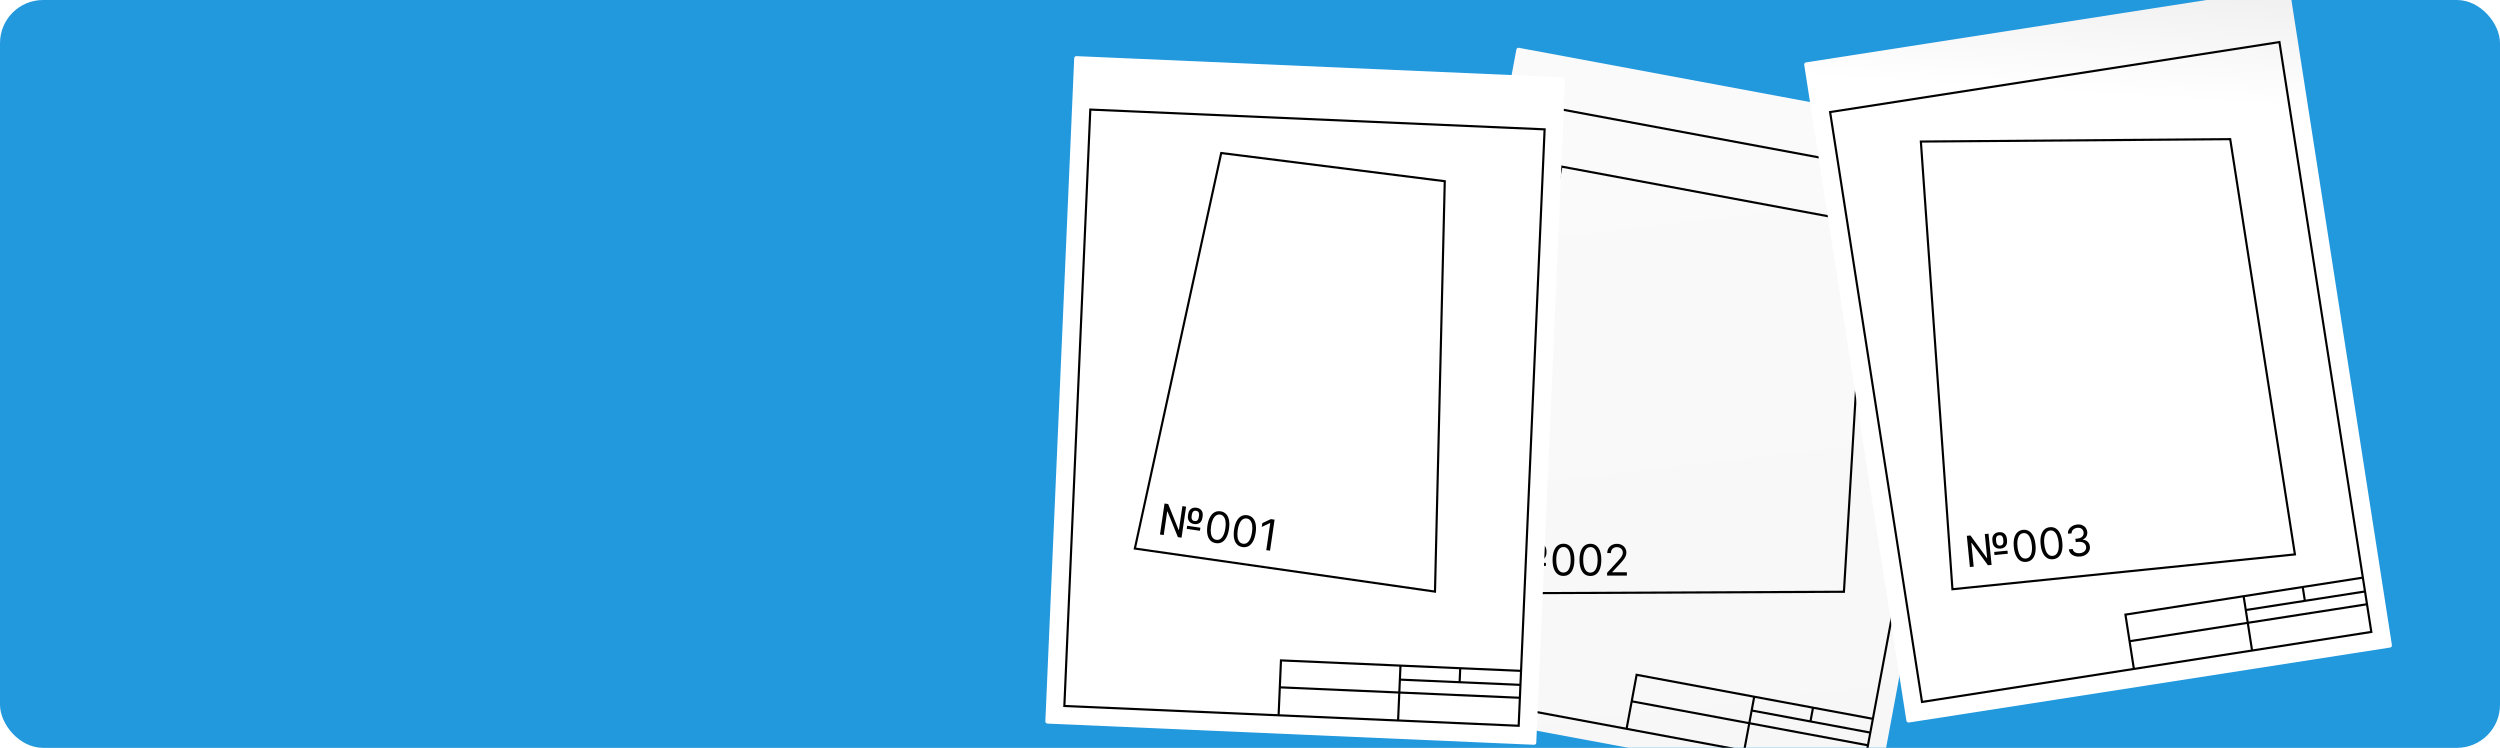 <?xml version="1.0" encoding="UTF-8"?> <svg xmlns="http://www.w3.org/2000/svg" width="1160" height="347" viewBox="0 0 1160 347" fill="none"><g clip-path="url(#clip0_328_3289)"><rect width="1160" height="347" rx="20" fill="#2298DD"></rect><g filter="url(#filter0_d_328_3289)"><g clip-path="url(#clip1_328_3289)"><rect x="703.777" y="18" width="228" height="310" rx="1" transform="rotate(10.553 703.777 18)" fill="url(#paint0_linear_328_3289)"></rect><rect x="707.646" y="43.642" width="211" height="277" transform="rotate(10.553 707.646 43.642)" stroke="#010101"></rect><path d="M868.521 329.442L841.24 324.359M754.82 333.689L757.109 321.4M757.109 321.4L759.398 309.112L813.96 319.277M757.109 321.4L866.231 341.73M813.96 319.277L812.769 325.667M813.96 319.277L841.24 324.359M809.381 343.854L812.769 325.667M812.769 325.667L840.05 330.749M867.33 335.832L840.05 330.749M841.24 324.359L840.05 330.749" stroke="#010101" stroke-linecap="round"></path><path d="M724.5 73.29L865.828 99.62L855.584 270.576L687.606 271.323L724.5 73.29Z" stroke="#010101" stroke-linecap="round"></path><path d="M699.187 262.973L699.218 248.427L700.923 248.431L707.433 259.61L707.575 259.61L707.599 248.445L709.332 248.449L709.301 262.994L707.596 262.991L701.114 251.897L700.972 251.897L700.948 262.976L699.187 262.973ZM711.1 258.595L711.103 257.146L717.296 257.159L717.293 258.608L711.1 258.595ZM714.202 255.903C713.501 255.901 712.896 255.76 712.385 255.48C711.879 255.199 711.487 254.808 711.208 254.305C710.935 253.803 710.799 253.215 710.8 252.543L710.802 251.577C710.804 250.905 710.942 250.318 711.218 249.817C711.494 249.315 711.885 248.926 712.393 248.647C712.9 248.369 713.499 248.231 714.19 248.232C714.891 248.234 715.492 248.375 715.993 248.655C716.499 248.936 716.887 249.327 717.156 249.829C717.429 250.332 717.565 250.919 717.564 251.592L717.562 252.558C717.56 253.23 717.424 253.817 717.153 254.318C716.882 254.819 716.495 255.209 715.993 255.487C715.49 255.766 714.893 255.904 714.202 255.903ZM714.205 254.482C714.759 254.483 715.172 254.309 715.442 253.959C715.718 253.605 715.856 253.136 715.857 252.554L715.859 251.588C715.86 251.02 715.724 250.56 715.45 250.209C715.176 249.858 714.755 249.682 714.187 249.681C713.619 249.68 713.197 249.854 712.922 250.204C712.647 250.554 712.508 251.013 712.507 251.581L712.505 252.547C712.504 253.129 712.64 253.598 712.914 253.954C713.192 254.305 713.623 254.481 714.205 254.482ZM725.433 263.228C724.363 263.226 723.452 262.933 722.7 262.349C721.949 261.76 721.375 260.909 720.98 259.795C720.585 258.677 720.389 257.327 720.392 255.746C720.396 254.174 720.597 252.832 720.997 251.72C721.402 250.603 721.982 249.752 722.736 249.167C723.495 248.577 724.405 248.283 725.465 248.285C726.526 248.287 727.432 248.585 728.183 249.179C728.94 249.767 729.516 250.621 729.911 251.739C730.311 252.853 730.509 254.195 730.506 255.767C730.502 257.349 730.301 258.698 729.9 259.814C729.5 260.926 728.923 261.775 728.169 262.36C727.415 262.941 726.503 263.23 725.433 263.228ZM725.436 261.666C726.497 261.668 727.322 261.158 727.911 260.137C728.5 259.115 728.797 257.658 728.801 255.764C728.804 254.504 728.671 253.432 728.403 252.546C728.14 251.66 727.758 250.984 727.257 250.519C726.761 250.054 726.163 249.821 725.462 249.819C724.411 249.817 723.588 250.333 722.994 251.369C722.4 252.4 722.101 253.86 722.097 255.749C722.094 257.009 722.224 258.079 722.488 258.96C722.751 259.842 723.13 260.512 723.627 260.973C724.128 261.433 724.731 261.664 725.436 261.666ZM737.933 263.255C736.863 263.253 735.952 262.96 735.2 262.376C734.449 261.787 733.875 260.936 733.48 259.822C733.085 258.704 732.889 257.354 732.892 255.773C732.896 254.201 733.097 252.859 733.497 251.747C733.902 250.63 734.482 249.779 735.236 249.194C735.995 248.604 736.905 248.31 737.965 248.312C739.026 248.314 739.932 248.612 740.683 249.206C741.44 249.794 742.015 250.648 742.411 251.766C742.811 252.88 743.009 254.222 743.006 255.794C743.002 257.376 742.801 258.725 742.4 259.841C742 260.953 741.423 261.802 740.669 262.387C739.915 262.968 739.003 263.257 737.933 263.255ZM737.936 261.693C738.997 261.695 739.822 261.185 740.411 260.164C741 259.142 741.297 257.685 741.301 255.791C741.304 254.531 741.171 253.459 740.903 252.573C740.64 251.687 740.258 251.011 739.757 250.546C739.261 250.081 738.663 249.848 737.962 249.846C736.911 249.844 736.088 250.36 735.494 251.396C734.9 252.427 734.601 253.887 734.597 255.776C734.594 257.036 734.724 258.106 734.988 258.987C735.251 259.869 735.63 260.539 736.127 261C736.628 261.46 737.231 261.691 737.936 261.693ZM745.689 263.073L745.692 261.795L750.504 256.549C751.069 255.935 751.534 255.401 751.9 254.947C752.265 254.489 752.536 254.058 752.712 253.656C752.893 253.249 752.984 252.824 752.985 252.378C752.986 251.867 752.864 251.424 752.618 251.05C752.378 250.675 752.047 250.385 751.626 250.181C751.205 249.976 750.732 249.874 750.206 249.872C749.647 249.871 749.159 249.986 748.742 250.217C748.33 250.444 748.01 250.763 747.781 251.174C747.558 251.585 747.446 252.068 747.444 252.622L745.768 252.619C745.77 251.766 745.968 251.019 746.363 250.376C746.757 249.732 747.293 249.232 747.971 248.873C748.654 248.515 749.419 248.337 750.266 248.338C751.118 248.34 751.873 248.522 752.531 248.883C753.188 249.244 753.703 249.731 754.076 250.342C754.449 250.954 754.634 251.634 754.632 252.382C754.631 252.917 754.533 253.44 754.338 253.951C754.147 254.457 753.815 255.022 753.34 255.646C752.87 256.266 752.217 257.022 751.382 257.915L748.107 261.402L748.107 261.516L754.868 261.53L754.865 263.093L745.689 263.073Z" fill="#010101"></path></g></g><g filter="url(#filter1_dd_328_3289)"><g clip-path="url(#clip2_328_3289)"><rect x="837" y="25.099" width="228" height="310" rx="1" transform="rotate(-8.855 837 25.099)" fill="url(#paint1_linear_328_3289)"></rect><rect x="849.169" y="47.998" width="211" height="277" transform="rotate(-8.855 849.169 47.998)" stroke="#010101"></rect><path d="M1095.88 264.096L1068.46 268.367M990.048 305.885L988.123 293.534M988.123 293.534L986.199 281.183L1041.04 272.639M988.123 293.534L1097.8 276.447M1041.04 272.639L1042.04 279.062M1041.04 272.639L1068.46 268.367M1044.89 297.341L1042.04 279.062M1042.04 279.062L1069.46 274.79M1096.88 270.518L1069.46 274.79M1068.46 268.367L1069.46 274.79" stroke="#010101" stroke-linecap="round"></path><path d="M891.28 61.679L1034.82 60.569L1064.84 253.245L905.931 269.4L891.28 61.679Z" stroke="#010101" stroke-linecap="round"></path><path d="M914.034 259.096L912.605 244.621L914.301 244.454L921.901 254.923L922.042 254.909L920.945 243.798L922.67 243.628L924.099 258.103L922.403 258.27L914.84 247.883L914.699 247.897L915.787 258.923L914.034 259.096ZM925.447 253.545L925.305 252.103L931.468 251.494L931.611 252.936L925.447 253.545ZM928.264 250.555C927.567 250.624 926.95 250.544 926.413 250.316C925.882 250.088 925.452 249.738 925.125 249.266C924.802 248.793 924.608 248.223 924.542 247.554L924.447 246.592C924.381 245.923 924.46 245.325 924.684 244.799C924.908 244.273 925.258 243.845 925.735 243.518C926.212 243.19 926.794 242.992 927.482 242.924C928.179 242.855 928.792 242.935 929.318 243.164C929.85 243.392 930.275 243.743 930.593 244.216C930.915 244.688 931.11 245.259 931.176 245.928L931.271 246.889C931.337 247.558 931.26 248.156 931.041 248.682C930.822 249.208 930.476 249.634 930.004 249.962C929.532 250.289 928.952 250.487 928.264 250.555ZM928.124 249.141C928.676 249.087 929.068 248.872 929.303 248.497C929.541 248.116 929.632 247.636 929.574 247.057L929.479 246.095C929.424 245.53 929.242 245.086 928.934 244.765C928.626 244.443 928.19 244.31 927.624 244.366C927.059 244.422 926.657 244.638 926.418 245.013C926.179 245.389 926.088 245.859 926.143 246.425L926.238 247.386C926.295 247.966 926.478 248.419 926.786 248.745C927.099 249.066 927.545 249.198 928.124 249.141ZM940.173 256.715C939.108 256.821 938.173 256.62 937.366 256.115C936.559 255.604 935.903 254.815 935.398 253.747C934.893 252.674 934.562 251.351 934.407 249.777C934.252 248.212 934.318 246.857 934.605 245.711C934.896 244.559 935.387 243.654 936.078 242.996C936.774 242.333 937.65 241.949 938.705 241.845C939.761 241.74 940.692 241.946 941.499 242.461C942.311 242.971 942.97 243.762 943.475 244.835C943.985 245.903 944.317 247.219 944.472 248.783C944.627 250.357 944.562 251.719 944.276 252.87C943.989 254.017 943.5 254.919 942.809 255.577C942.117 256.231 941.238 256.61 940.173 256.715ZM940.02 255.161C941.075 255.056 941.845 254.466 942.329 253.391C942.812 252.316 942.961 250.835 942.775 248.951C942.652 247.697 942.412 246.643 942.056 245.789C941.705 244.934 941.257 244.3 940.712 243.887C940.172 243.474 939.553 243.302 938.856 243.371C937.81 243.475 937.043 244.071 936.556 245.161C936.069 246.247 935.918 247.729 936.103 249.609C936.227 250.863 936.464 251.915 936.814 252.765C937.165 253.615 937.61 254.245 938.15 254.653C938.694 255.061 939.318 255.23 940.02 255.161ZM952.613 255.487C951.548 255.592 950.612 255.392 949.806 254.887C948.999 254.376 948.343 253.587 947.838 252.519C947.332 251.446 947.002 250.122 946.846 248.549C946.692 246.984 946.758 245.629 947.044 244.483C947.335 243.331 947.826 242.426 948.518 241.768C949.214 241.104 950.089 240.721 951.145 240.616C952.2 240.512 953.131 240.718 953.939 241.233C954.75 241.742 955.409 242.534 955.915 243.607C956.424 244.675 956.757 245.991 956.911 247.555C957.066 249.129 957.001 250.491 956.715 251.642C956.429 252.789 955.94 253.691 955.248 254.349C954.556 255.003 953.678 255.382 952.613 255.487ZM952.459 253.932C953.515 253.828 954.284 253.238 954.768 252.163C955.252 251.087 955.401 249.607 955.215 247.722C955.091 246.469 954.851 245.415 954.496 244.56C954.145 243.705 953.697 243.072 953.152 242.659C952.612 242.246 951.993 242.074 951.295 242.143C950.249 242.246 949.483 242.843 948.996 243.933C948.508 245.018 948.357 246.501 948.543 248.381C948.666 249.635 948.903 250.686 949.254 251.537C949.604 252.387 950.049 253.016 950.589 253.425C951.134 253.832 951.757 254.002 952.459 253.932ZM965.222 254.242C964.289 254.334 963.442 254.256 962.68 254.008C961.922 253.759 961.301 253.371 960.816 252.843C960.335 252.31 960.038 251.666 959.926 250.911L961.707 250.735C961.791 251.198 961.991 251.585 962.307 251.897C962.623 252.203 963.018 252.426 963.493 252.565C963.969 252.703 964.484 252.745 965.04 252.69C965.662 252.629 966.203 252.466 966.662 252.202C967.121 251.938 967.468 251.599 967.704 251.185C967.939 250.772 968.031 250.311 967.981 249.802C967.928 249.27 967.75 248.814 967.446 248.435C967.142 248.051 966.724 247.768 966.192 247.588C965.66 247.407 965.027 247.353 964.292 247.426L963.133 247.54L962.979 245.985L964.139 245.871C964.713 245.814 965.207 245.661 965.62 245.41C966.038 245.16 966.351 244.834 966.559 244.433C966.771 244.031 966.852 243.576 966.802 243.067C966.754 242.577 966.603 242.161 966.351 241.82C966.098 241.478 965.764 241.226 965.348 241.062C964.937 240.898 964.465 240.843 963.933 240.895C963.433 240.945 962.971 241.083 962.546 241.311C962.126 241.533 961.794 241.83 961.55 242.201C961.305 242.568 961.195 242.993 961.219 243.476L959.522 243.643C959.476 242.882 959.639 242.195 960.011 241.582C960.383 240.965 960.9 240.462 961.561 240.073C962.226 239.684 962.976 239.448 963.81 239.366C964.706 239.277 965.492 239.383 966.168 239.683C966.844 239.977 967.384 240.402 967.786 240.957C968.188 241.512 968.423 242.132 968.49 242.815C968.57 243.63 968.425 244.346 968.053 244.963C967.685 245.58 967.147 246.035 966.439 246.329L966.45 246.442C967.379 246.502 968.131 246.821 968.707 247.397C969.282 247.968 969.615 248.713 969.705 249.632C969.783 250.419 969.639 251.147 969.272 251.816C968.909 252.479 968.378 253.027 967.678 253.457C966.978 253.888 966.16 254.15 965.222 254.242Z" fill="#010101"></path></g></g><g filter="url(#filter2_dd_328_3289)"><g clip-path="url(#clip3_328_3289)"><rect x="497.473" y="21" width="228" height="310" rx="1" transform="rotate(2.491 497.473 21)" fill="white"></rect><rect x="504.9" y="45.846" width="211" height="277" transform="rotate(2.491 504.9 45.846)" stroke="#010101"></rect><path d="M704.27 306.257L676.546 305.051M592.288 326.409L592.832 313.921M592.832 313.921L593.375 301.433L648.823 303.845M592.832 313.921L703.727 318.745M648.823 303.845L648.54 310.339M648.823 303.845L676.546 305.051M647.736 328.822L648.54 310.339M648.54 310.339L676.264 311.545M703.988 312.751L676.264 311.545M676.546 305.051L676.264 311.545" stroke="#010101" stroke-linecap="round"></path><path d="M565.644 66.005L669.372 79.085L664.832 269.508L525.569 249.528L565.644 66.005Z" stroke="#010101" stroke-linecap="round"></path><path d="M537.226 243.013L539.34 228.622L541.027 228.87L545.868 240.866L546.009 240.886L547.632 229.84L549.346 230.092L547.232 244.483L545.545 244.235L540.72 232.328L540.579 232.307L538.968 243.269L537.226 243.013ZM549.643 240.387L549.853 238.953L555.981 239.854L555.77 241.287L549.643 240.387ZM553.099 238.167C552.406 238.065 551.826 237.839 551.361 237.488C550.9 237.138 550.568 236.694 550.365 236.157C550.166 235.62 550.116 235.02 550.213 234.354L550.354 233.399C550.452 232.734 550.673 232.173 551.017 231.716C551.362 231.259 551.805 230.93 552.347 230.727C552.889 230.524 553.502 230.473 554.186 230.574C554.879 230.675 555.454 230.901 555.91 231.25C556.37 231.6 556.698 232.043 556.892 232.579C557.091 233.116 557.141 233.717 557.043 234.382L556.903 235.337C556.805 236.003 556.586 236.564 556.246 237.021C555.906 237.479 555.468 237.809 554.931 238.012C554.393 238.216 553.783 238.267 553.099 238.167ZM553.305 236.761C553.853 236.842 554.286 236.728 554.604 236.421C554.928 236.11 555.132 235.666 555.216 235.09L555.357 234.134C555.439 233.572 555.37 233.097 555.15 232.711C554.929 232.324 554.537 232.09 553.975 232.007C553.413 231.924 552.971 232.037 552.648 232.343C552.325 232.65 552.123 233.084 552.04 233.647L551.9 234.602C551.815 235.178 551.883 235.662 552.103 236.053C552.328 236.441 552.729 236.677 553.305 236.761ZM563.164 247.025C562.106 246.87 561.246 246.449 560.586 245.763C559.927 245.073 559.481 244.149 559.249 242.99C559.018 241.827 559.018 240.463 559.248 238.898C559.476 237.343 559.868 236.043 560.423 235C560.984 233.953 561.679 233.194 562.509 232.723C563.345 232.247 564.287 232.087 565.337 232.241C566.386 232.395 567.24 232.82 567.899 233.515C568.563 234.206 569.011 235.133 569.242 236.296C569.478 237.456 569.482 238.813 569.254 240.368C569.024 241.933 568.631 243.239 568.075 244.287C567.52 245.33 566.827 246.087 565.997 246.558C565.167 247.025 564.223 247.181 563.164 247.025ZM563.392 245.479C564.441 245.634 565.33 245.247 566.06 244.321C566.789 243.394 567.292 241.994 567.567 240.12C567.75 238.874 567.773 237.794 567.634 236.878C567.501 235.964 567.219 235.241 566.79 234.708C566.366 234.177 565.807 233.86 565.114 233.759C564.074 233.606 563.186 233.999 562.449 234.939C561.714 235.874 561.209 237.277 560.934 239.146C560.751 240.392 560.726 241.47 560.861 242.38C560.995 243.29 561.275 244.008 561.7 244.534C562.13 245.062 562.694 245.377 563.392 245.479ZM575.532 248.842C574.473 248.687 573.613 248.266 572.953 247.581C572.294 246.89 571.848 245.966 571.616 244.807C571.385 243.644 571.385 242.28 571.615 240.715C571.843 239.16 572.235 237.861 572.79 236.818C573.351 235.771 574.046 235.011 574.877 234.54C575.712 234.064 576.655 233.904 577.704 234.058C578.753 234.212 579.607 234.637 580.266 235.332C580.93 236.023 581.378 236.95 581.609 238.113C581.845 239.273 581.849 240.63 581.621 242.185C581.391 243.75 580.998 245.056 580.442 246.104C579.887 247.147 579.194 247.904 578.364 248.376C577.534 248.842 576.59 248.998 575.532 248.842ZM575.759 247.297C576.808 247.451 577.698 247.065 578.427 246.138C579.157 245.212 579.659 243.811 579.934 241.938C580.118 240.692 580.14 239.611 580.002 238.696C579.868 237.781 579.587 237.058 579.158 236.526C578.733 235.994 578.174 235.678 577.481 235.576C576.441 235.423 575.553 235.817 574.817 236.756C574.081 237.692 573.576 239.094 573.301 240.963C573.118 242.209 573.094 243.287 573.228 244.197C573.362 245.107 573.642 245.825 574.067 246.352C574.497 246.879 575.061 247.194 575.759 247.297ZM590.408 236.126L588.293 250.517L586.55 250.261L588.397 237.697L588.312 237.684L584.456 239.501L584.716 237.73L588.665 235.87L590.408 236.126Z" fill="#010101"></path></g></g></g><defs><filter id="filter0_d_328_3289" x="633" y="8" width="308.92" height="374.515" filterUnits="userSpaceOnUse" color-interpolation-filters="sRGB"><feFlood flood-opacity="0" result="BackgroundImageFix"></feFlood><feColorMatrix in="SourceAlpha" type="matrix" values="0 0 0 0 0 0 0 0 0 0 0 0 0 0 0 0 0 0 127 0" result="hardAlpha"></feColorMatrix><feOffset dy="4"></feOffset><feGaussianBlur stdDeviation="7"></feGaussianBlur><feComposite in2="hardAlpha" operator="out"></feComposite><feColorMatrix type="matrix" values="0 0 0 0 0 0 0 0 0 0 0 0 0 0 0 0 0 0 0.09 0"></feColorMatrix><feBlend mode="normal" in2="BackgroundImageFix" result="effect1_dropShadow_328_3289"></feBlend><feBlend mode="normal" in="SourceGraphic" in2="effect1_dropShadow_328_3289" result="shape"></feBlend></filter><filter id="filter1_dd_328_3289" x="823" y="-20" width="301.004" height="369.403" filterUnits="userSpaceOnUse" color-interpolation-filters="sRGB"><feFlood flood-opacity="0" result="BackgroundImageFix"></feFlood><feColorMatrix in="SourceAlpha" type="matrix" values="0 0 0 0 0 0 0 0 0 0 0 0 0 0 0 0 0 0 127 0" result="hardAlpha"></feColorMatrix><feOffset dy="4"></feOffset><feGaussianBlur stdDeviation="7"></feGaussianBlur><feComposite in2="hardAlpha" operator="out"></feComposite><feColorMatrix type="matrix" values="0 0 0 0 0 0 0 0 0 0 0 0 0 0 0 0 0 0 0.09 0"></feColorMatrix><feBlend mode="normal" in2="BackgroundImageFix" result="effect1_dropShadow_328_3289"></feBlend><feColorMatrix in="SourceAlpha" type="matrix" values="0 0 0 0 0 0 0 0 0 0 0 0 0 0 0 0 0 0 127 0" result="hardAlpha"></feColorMatrix><feOffset></feOffset><feGaussianBlur stdDeviation="2"></feGaussianBlur><feComposite in2="hardAlpha" operator="out"></feComposite><feColorMatrix type="matrix" values="0 0 0 0 0 0 0 0 0 0 0 0 0 0 0 0 0 0 0.09 0"></feColorMatrix><feBlend mode="normal" in2="effect1_dropShadow_328_3289" result="effect2_dropShadow_328_3289"></feBlend><feBlend mode="normal" in="SourceGraphic" in2="effect2_dropShadow_328_3289" result="shape"></feBlend></filter><filter id="filter2_dd_328_3289" x="470" y="11" width="269.258" height="347.616" filterUnits="userSpaceOnUse" color-interpolation-filters="sRGB"><feFlood flood-opacity="0" result="BackgroundImageFix"></feFlood><feColorMatrix in="SourceAlpha" type="matrix" values="0 0 0 0 0 0 0 0 0 0 0 0 0 0 0 0 0 0 127 0" result="hardAlpha"></feColorMatrix><feOffset dy="4"></feOffset><feGaussianBlur stdDeviation="7"></feGaussianBlur><feComposite in2="hardAlpha" operator="out"></feComposite><feColorMatrix type="matrix" values="0 0 0 0 0 0 0 0 0 0 0 0 0 0 0 0 0 0 0.09 0"></feColorMatrix><feBlend mode="normal" in2="BackgroundImageFix" result="effect1_dropShadow_328_3289"></feBlend><feColorMatrix in="SourceAlpha" type="matrix" values="0 0 0 0 0 0 0 0 0 0 0 0 0 0 0 0 0 0 127 0" result="hardAlpha"></feColorMatrix><feOffset dx="1" dy="1"></feOffset><feGaussianBlur stdDeviation="3"></feGaussianBlur><feComposite in2="hardAlpha" operator="out"></feComposite><feColorMatrix type="matrix" values="0 0 0 0 0 0 0 0 0 0 0 0 0 0 0 0 0 0 0.12 0"></feColorMatrix><feBlend mode="normal" in2="effect1_dropShadow_328_3289" result="effect2_dropShadow_328_3289"></feBlend><feBlend mode="normal" in="SourceGraphic" in2="effect2_dropShadow_328_3289" result="shape"></feBlend></filter><linearGradient id="paint0_linear_328_3289" x1="817.777" y1="18" x2="916.878" y2="338.898" gradientUnits="userSpaceOnUse"><stop stop-color="#FAFAFA"></stop><stop offset="1" stop-color="#F7F7F7"></stop></linearGradient><linearGradient id="paint1_linear_328_3289" x1="1036.57" y1="75.827" x2="1046.85" y2="29.355" gradientUnits="userSpaceOnUse"><stop stop-color="white"></stop><stop offset="1" stop-color="#F2F1F1"></stop></linearGradient><clipPath id="clip0_328_3289"><rect width="1160" height="347" rx="20" fill="white"></rect></clipPath><clipPath id="clip1_328_3289"><rect x="703.777" y="18" width="228" height="310" rx="1" transform="rotate(10.553 703.777 18)" fill="white"></rect></clipPath><clipPath id="clip2_328_3289"><rect x="837" y="25.099" width="228" height="310" rx="1" transform="rotate(-8.855 837 25.099)" fill="white"></rect></clipPath><clipPath id="clip3_328_3289"><rect x="497.473" y="21" width="228" height="310" rx="1" transform="rotate(2.491 497.473 21)" fill="white"></rect></clipPath></defs></svg> 